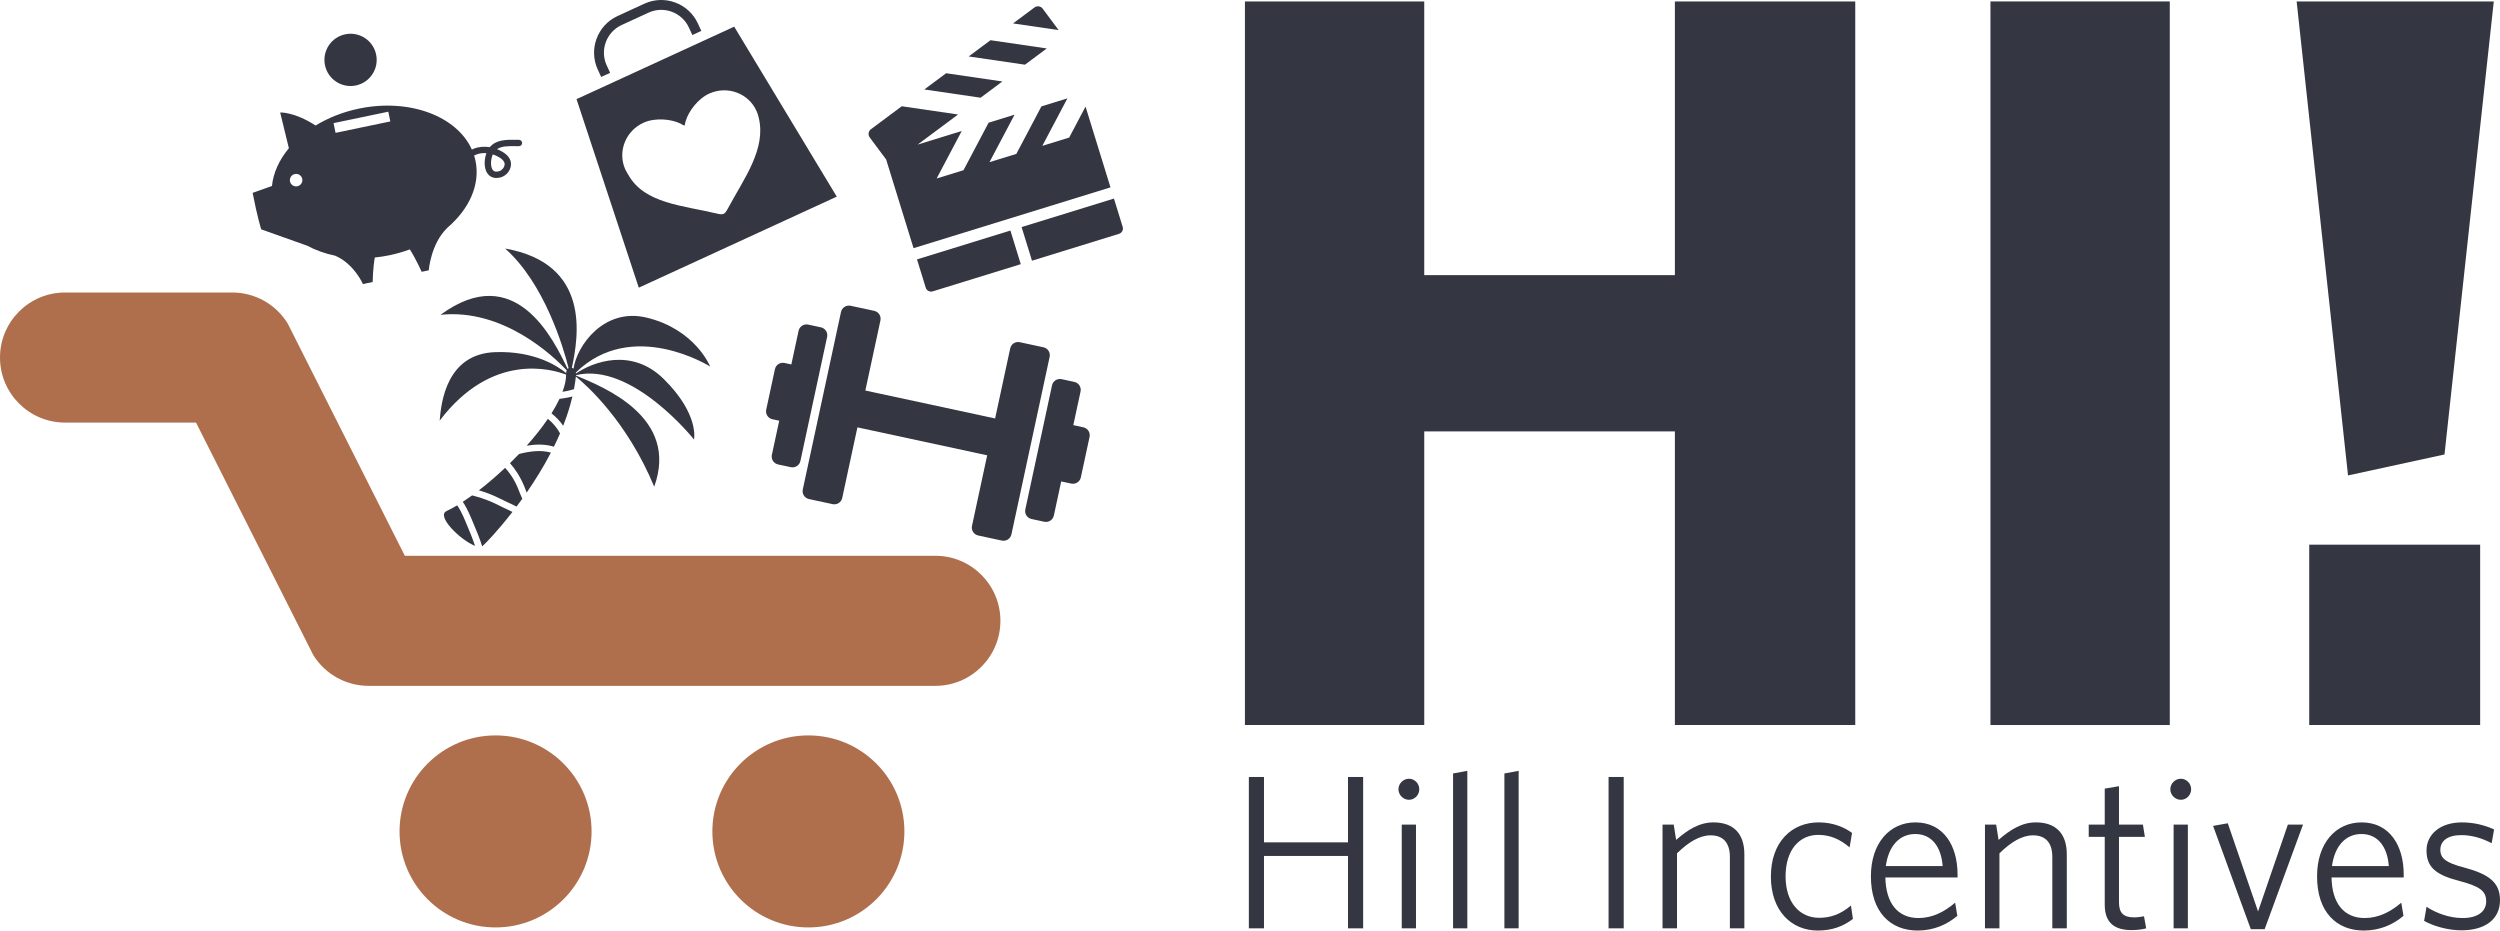 <?xml version="1.0" encoding="utf-8"?>
<!-- Generator: Adobe Illustrator 25.3.1, SVG Export Plug-In . SVG Version: 6.00 Build 0)  -->
<svg version="1.1" id="Layer_1" xmlns="http://www.w3.org/2000/svg" xmlns:xlink="http://www.w3.org/1999/xlink" x="0px" y="0px"
	 width="797.585px" height="296.872px" viewBox="0 0 797.585 296.872"
	 style="enable-background:new 0 0 797.585 296.872;" xml:space="preserve">
<style type="text/css">
	.st0{fill:#343741;}
	.st1{fill:#AF6F4D;}
</style>
<g id="Layer_1_1_">
</g>
<g id="Reusable_Shopping_Bag">
	<g>
		<g>
			<g>
				<path class="st0" d="M454.383,87.779h79.961V0.458h57.544v230.851h-57.544v-93.678h-79.961
					v93.678H397.172V0.458h57.211V87.779"/>
				<path class="st0" d="M635.021,231.308V0.458h57.213v230.851H635.021z"/>
				<path class="st0" d="M779.878,144.99l-30.78,6.691L732.704,0.458h62.898L779.878,144.99z
					 M736.72,231.308v-57.546h54.534v57.546H736.72z"/>
			</g>
			<g>
				<path class="st0" d="M430.059,296.172V273.077h-26.805v23.095h-4.829v-48.29h4.829v20.856
					h26.805v-20.856h4.829v48.29H430.059z"/>
				<path class="st0" d="M449.511,255.161c-1.82,0-3.359-1.54-3.359-3.359
					s1.539-3.359,3.359-3.359c1.82,0,3.29,1.54,3.29,3.359
					S451.33,255.161,449.511,255.161z M447.201,296.172v-33.103h4.549v33.103H447.201z"/>
				<path class="st0" d="M463.576,296.172v-49.41l4.549-0.839v50.249H463.576z"/>
				<path class="st0" d="M479.95,296.172v-49.41l4.549-0.839v50.249H479.95z"/>
				<path class="st0" d="M513.189,296.172v-48.29h4.829v48.29H513.189z"/>
				<path class="st0" d="M551.889,296.172v-22.815c0-4.269-1.959-6.859-6.159-6.859
					c-3.5,0-7.069,2.17-10.708,5.739v23.935h-4.619v-33.103h3.569l0.77,4.899
					c3.639-3.219,7.418-5.599,11.897-5.599c6.579,0,9.868,3.779,9.868,10.148
					v23.655H551.889z"/>
				<path class="st0" d="M579.949,296.872c-8.468,0-14.978-6.299-14.978-17.217
					c0-11.127,6.72-17.286,15.258-17.286c4.479,0,8.048,1.47,10.637,3.359
					l-0.769,4.619c-3.08-2.59-6.159-3.989-10.009-3.989
					c-6.018,0-10.427,4.759-10.427,13.227c0,8.328,4.479,13.227,10.708,13.227
					c3.5,0,6.788-1.05,10.148-3.92l0.629,4.27
					C588.067,295.542,584.498,296.872,579.949,296.872z"/>
				<path class="st0" d="M611.79,296.872c-8.679,0-14.907-5.879-14.907-17.286
					c0-10.638,6.018-17.217,14.206-17.217c8.958,0,13.437,7.418,13.437,16.587v0.98
					h-23.025c0.14,8.189,3.92,12.947,10.567,12.947
					c4.409,0,8.259-1.959,11.689-4.899l0.699,4.199
					C621.168,294.983,616.898,296.872,611.79,296.872z M601.641,276.296h18.127
					c-0.42-5.948-3.36-10.217-8.749-10.217
					C606.19,266.079,602.551,269.648,601.641,276.296z"/>
				<path class="st0" d="M654.758,296.172v-22.815c0-4.269-1.959-6.859-6.159-6.859
					c-3.5,0-7.069,2.17-10.708,5.739v23.935h-4.619v-33.103h3.569l0.77,4.899
					c3.639-3.219,7.418-5.599,11.897-5.599c6.579,0,9.868,3.779,9.868,10.148v23.655
					H654.758z"/>
				<path class="st0" d="M680.089,296.733c-5.18,0-8.608-2.03-8.608-8.119v-21.625h-5.11
					v-3.92h5.11v-11.477l4.549-0.77v12.248h7.628l0.629,3.92h-8.258v20.856
					c0,3.359,1.33,4.829,4.899,4.829c1.049,0,2.309-0.21,3.08-0.35l0.699,3.849
					C683.728,296.452,682.048,296.733,680.089,296.733z"/>
				<path class="st0" d="M695.763,255.161c-1.82,0-3.359-1.54-3.359-3.359
					s1.539-3.359,3.359-3.359s3.29,1.54,3.29,3.359
					S697.583,255.161,695.763,255.161z M693.454,296.172v-33.103h4.549v33.103H693.454z"/>
				<path class="st0" d="M722.495,296.452h-4.408l-12.038-32.963l4.688-0.84l9.659,28.134
					l9.518-27.715h4.829L722.495,296.452z"/>
				<path class="st0" d="M754.128,296.872c-8.679,0-14.908-5.879-14.908-17.286
					c0-10.638,6.02-17.217,14.207-17.217c8.958,0,13.437,7.418,13.437,16.587v0.98
					h-23.025c0.14,8.189,3.919,12.947,10.567,12.947
					c4.409,0,8.259-1.959,11.688-4.899l0.7,4.199
					C763.506,294.983,759.236,296.872,754.128,296.872z M743.98,276.296h18.127
					c-0.42-5.948-3.36-10.217-8.749-10.217
					C748.529,266.079,744.889,269.648,743.98,276.296z"/>
				<path class="st0" d="M785.268,296.802c-4.409,0-9.029-1.4-11.898-3.01l0.77-4.479
					c3.08,1.96,7.139,3.569,11.548,3.569c4.619,0,7.487-1.959,7.487-5.318
					c0-3.29-1.959-4.76-8.538-6.509c-7.348-1.89-10.497-4.27-10.497-9.728
					c0-5.179,4.409-8.958,11.267-8.958c3.92,0,7.348,0.91,10.288,2.24
					l-0.77,4.409c-3.01-1.61-6.368-2.59-9.657-2.59
					c-4.55,0-6.719,1.96-6.719,4.689s1.82,4.13,7.418,5.599
					c7.839,2.1,11.618,4.619,11.618,10.498
					C797.585,293.233,792.896,296.802,785.268,296.802z"/>
			</g>
		</g>
		<g>
			<path class="st1" d="M298.415,218.81H117.587c-7.191,0-13.869-3.723-17.65-9.84
				l-37.395-74.151H20.751C9.29,134.819,0,125.529,0,114.069
				s9.29-20.751,20.751-20.751h53.359c7.191,0,13.869,3.723,17.65,9.839
				l37.395,74.152h169.26c11.46,0,20.751,9.291,20.751,20.751
				C319.165,209.519,309.875,218.81,298.415,218.81z"/>
			<circle class="st1" cx="257.901" cy="265.252" r="30.632"/>
			<circle class="st1" cx="158.1" cy="265.252" r="30.632"/>
			<g>
				<polygon class="st0" points="333.953,15.457 315.999,12.827 309.041,18.008 326.995,20.638 
									"/>
				<path class="st0" d="M332.644,2.758c-0.614-0.825-1.781-0.996-2.606-0.382l-6.845,5.096
					l14.548,2.131L332.644,2.758z"/>
				<polygon class="st0" points="319.802,25.993 301.848,23.363 294.889,28.543 312.843,31.173 
									"/>
				<path class="st0" d="M341.105,43.887l-8.568,2.646l8.003-15.154l-8.289,2.56
					L324.247,49.093l-8.568,2.646l8.003-15.154l-8.289,2.56l-8.003,15.154
					l-8.568,2.646l8.003-15.154l-14.084,4.349l12.909-9.611l-17.954-2.63
					l-9.847,7.331c-0.825,0.614-0.996,1.781-0.382,2.606l5.261,7.067
					c0.012,0.06,0.027,0.12,0.045,0.179l8.676,28.095l62.832-19.402
					l-7.957-25.769L341.105,43.887z"/>
				<path class="st0" d="M295.34,91.778c0.29,0.94,1.288,1.467,2.229,1.177l28.095-8.676
					l-3.313-10.727l-29.798,9.201L295.34,91.778z"/>
				<path class="st0" d="M329.24,83.175l27.755-8.571
					c0.94-0.29,1.467-1.288,1.177-2.229l-2.787-9.025l-29.458,9.096
					L329.24,83.175z"/>
			</g>
			<g>
				<path class="st0" d="M120.001,17.404c0.94,4.508-1.953,8.923-6.461,9.863
					c-4.507,0.939-8.924-1.952-9.863-6.46c-0.94-4.508,1.954-8.924,6.461-9.863
					C114.646,10.004,119.062,12.896,120.001,17.404z"/>
				<g>
					<path class="st0" d="M165.546,44.608c-0.403,0.005-0.824-0-1.256-0.006
						c-2.684-0.033-6.002-0.075-8.034,2.353c-1.793-0.293-3.589-0.135-5.138,0.499
						c-0.198,0.081-0.388,0.174-0.579,0.267
						c-4.763-10.668-19.916-16.428-36.051-13.065
						c-5.135,1.07-9.807,2.951-13.799,5.391
						c-6.827-4.426-11.303-4.158-11.303-4.158l2.777,11.402
						c-3.058,3.675-4.964,7.813-5.402,12.047c-1.11,0.387-3.233,1.133-6.157,2.192
						c1.429,7.502,2.733,11.64,2.733,11.64l14.676,5.223
						c2.653,1.428,5.661,2.509,8.915,3.182c6.039,2.58,8.862,9.045,8.862,9.045
						l3.1-0.646c0,0,0.071-4.375,0.689-7.819
						c1.538-0.159,3.094-0.394,4.66-0.721c2.27-0.473,4.449-1.106,6.52-1.873
						c1.955,3.099,3.771,7.153,3.771,7.153l2.254-0.47c0,0,0.662-8.418,5.796-13.415
						c0.076-0.074,0.136-0.142,0.19-0.207c6.896-5.894,10.519-13.704,8.932-21.317
						c-0.119-0.571-0.275-1.126-0.447-1.675c0.205-0.106,0.415-0.206,0.633-0.295
						c0.996-0.408,2.131-0.561,3.297-0.47c-0.764,2.08-0.827,4.823,0.326,6.471
						c0.503,0.72,1.652,1.798,3.847,1.34c0.156-0.033,0.318-0.073,0.485-0.122
						c1.937-0.567,3.36-2.602,3.171-4.538c-0.137-1.4-1.066-2.616-2.763-3.614
						c-0.544-0.32-1.11-0.593-1.687-0.817c1.473-1.004,3.616-0.978,5.702-0.952
						c0.449,0.005,0.887,0.011,1.307,0.006c0.56-0.01,1.01-0.468,1.003-1.029
						C166.567,45.051,166.107,44.602,165.546,44.608z M94.879,59.423
						c-1.078,0.225-2.134-0.467-2.359-1.544c-0.225-1.078,0.467-2.135,1.545-2.36
						c1.078-0.225,2.134,0.468,2.359,1.546
						C96.649,58.143,95.957,59.199,94.879,59.423z M124.526,38.74l-17.471,3.642
						l-0.646-3.1l17.471-3.642L124.526,38.74z M159.219,50.157
						c1.104,0.65,1.7,1.343,1.77,2.06c0.093,0.96-0.726,2.099-1.718,2.39
						c-1.335,0.384-1.835-0.061-2.096-0.433c-0.778-1.11-0.619-3.388,0.036-4.909
						C157.899,49.48,158.576,49.779,159.219,50.157z"/>
				</g>
			</g>
			<path class="st0" d="M179.457,125c0.723-1.942,1.133-3.772,1.159-5.435
				c-0.001-0.017-0.001-0.032-0.001-0.049c-4.546-1.745-23.665-7.306-40.346,14.678
				c0.473-6.008,2.284-21.326,17.752-21.854
				c12.648-0.433,20.045,4.567,22.59,6.681c0.021-0.345,0.091-0.635,0.197-0.877
				c-4.168-4.437-20.18-19.814-40.271-17.709
				c23.827-17.502,36.009,7.704,40.554,17.263
				c0.095-0.106,0.201-0.191,0.315-0.257c-1.706-6.736-7.684-26.982-20.26-38.159
				c27.273,4.832,23.501,27.802,21.305,38.048
				c0.184,0.056,0.363,0.152,0.527,0.284c1.005-7.231,9.646-19.567,23.297-16.289
				c15.568,3.737,20.292,15.611,20.292,15.611s-24.864-15.669-42.868,1.922
				c0.022,0.099,0.038,0.202,0.05,0.308c5.446-3.742,17.767-8.352,28.013,1.752
				c11.4,11.241,9.656,19.297,9.656,19.297s-19.775-24.855-37.656-20.532
				c-0.001,0.043-0.002,0.086-0.005,0.13c8.962,3.734,32.985,13.312,24.954,35.456
				c-8.642-20.837-21.5-32.298-24.989-35.141
				c-0.146,1.343-0.352,2.685-0.604,4.022c-0.452,0.135-0.893,0.283-1.3,0.383
				C181.039,124.728,180.25,124.877,179.457,125z M179.675,135.83
				c1.197-3.05,2.207-6.172,2.946-9.329c-0.447,0.112-0.895,0.217-1.347,0.306
				c-0.918,0.182-1.843,0.324-2.77,0.443c-0.705,1.497-1.57,3.045-2.561,4.619
				C177.359,132.999,178.665,134.342,179.675,135.83z M176.712,142.511
				c0.686-1.389,1.34-2.802,1.957-4.234c-0.901-1.755-2.302-3.37-3.871-4.661
				c-1.934,2.842-4.245,5.743-6.769,8.574
				C170.957,141.701,173.899,141.654,176.712,142.511z M164.982,150.781
				c1.168,1.829,2.093,3.737,2.817,5.782c0.069,0.196,0.145,0.391,0.225,0.584
				c2.654-3.836,5.343-8.146,7.738-12.757c-3.284-0.912-6.829-0.416-10.175,0.45
				c-0.945,0.993-1.91,1.97-2.889,2.929
				C163.531,148.716,164.301,149.716,164.982,150.781z M151.295,167.601
				c0.94,2.212,1.825,4.412,2.527,6.695c0.055-0.033,0.107-0.068,0.154-0.109
				c0.945-0.827,4.835-4.836,9.516-10.866c-0.954-0.508-1.966-0.921-2.936-1.402
				c-1.586-0.787-3.157-1.589-4.807-2.241c-1.679-0.661-3.385-1.203-5.119-1.633
				c-1.02,0.739-2.019,1.426-2.99,2.059
				C149.221,162.4,150.208,165.039,151.295,167.601z M149.353,168.419
				c-1.03-2.46-1.966-5.006-3.499-7.198c-1.165,0.697-2.276,1.299-3.316,1.79
				c-3.633,1.53,4.47,9.417,9.028,11.134
				C150.92,172.206,150.152,170.322,149.353,168.419z M152.786,156.431
				c1.385,0.4,2.749,0.873,4.082,1.426c1.754,0.728,3.413,1.626,5.134,2.42
				c0.927,0.427,1.886,0.843,2.789,1.346c0.607-0.806,1.222-1.641,1.843-2.506
				c-0.31-0.735-0.668-1.458-0.928-2.168c-0.67-1.833-1.507-3.609-2.615-5.22
				c-0.6-0.871-1.248-1.694-1.935-2.478
				C158.383,151.871,155.538,154.308,152.786,156.431z"/>
			<g>
				<path class="st0" d="M328.607,165.425c0.152,0.066,0.312,0.119,0.48,0.155l4.066,0.875
					c1.391,0.299,2.762-0.586,3.061-1.977l2.345-10.89l3.208,0.691
					c1.391,0.3,2.762-0.586,3.061-1.976l2.78-12.915
					c0.299-1.391-0.585-2.761-1.977-3.061l-3.208-0.691l2.311-10.736
					c0.299-1.391-0.586-2.762-1.976-3.061l-4.066-0.875
					c-0.168-0.036-0.336-0.053-0.501-0.056c-1.206-0.021-2.297,0.81-2.56,2.033
					l-8.521,39.579C326.847,163.742,327.5,164.948,328.607,165.425z"/>
				<path class="st0" d="M258.093,159.216l7.545,1.624
					c1.391,0.299,2.762-0.586,3.061-1.976l4.848-22.519l2.31,0.497l2.312,0.498
					l32.155,6.923l2.312,0.498l2.31,0.497l-4.848,22.519
					c-0.299,1.391,0.586,2.762,1.976,3.061l7.545,1.624
					c1.391,0.299,2.762-0.586,3.061-1.977l12.191-56.628
					c0.299-1.391-0.586-2.762-1.977-3.061l-7.545-1.624
					c-1.391-0.299-2.762,0.586-3.061,1.976l-4.813,22.355l-2.31-0.497l-2.312-0.498
					l-32.155-6.923l-2.312-0.498l-2.31-0.497l4.813-22.355
					c0.299-1.391-0.586-2.762-1.976-3.061l-7.545-1.624
					c-1.391-0.299-2.762,0.586-3.061,1.976l-12.191,56.628
					C255.817,157.546,256.703,158.916,258.093,159.216z"/>
				<path class="st0" d="M246.425,133.754l2.174,0.468l-2.345,10.89
					c-0.299,1.391,0.586,2.762,1.977,3.061l4.066,0.875
					c0.168,0.036,0.335,0.053,0.5,0.056c1.206,0.021,2.298-0.809,2.561-2.033
					l8.521-39.579c0.263-1.223-0.39-2.43-1.498-2.906
					c-0.152-0.065-0.311-0.118-0.479-0.155l-4.066-0.875
					c-1.391-0.299-2.762,0.585-3.061,1.976l-2.311,10.736l-2.174-0.468
					c-1.391-0.3-2.762,0.585-3.061,1.976l-2.78,12.915
					C244.149,132.084,245.034,133.454,246.425,133.754z"/>
			</g>
			<g>
				<g>
					<path class="st0" d="M194.65,23.237l-1.091-2.374
						c-2.238-4.866-0.098-10.646,4.767-12.883l8.579-3.945
						c4.866-2.238,10.645-0.099,12.883,4.767l1.091,2.374l2.86-1.315
						l-1.091-2.374c-2.962-6.443-10.616-9.275-17.058-6.312l-8.579,3.945
						c-6.443,2.962-9.273,10.615-6.311,17.057l1.091,2.374L194.65,23.237z"/>
					<path class="st0" d="M234.229,8.503L183.93,31.631l19.862,60.148l63.168-29.045
						L234.229,8.503z M242.036,37.443c2.52,10.072-4.695,19.516-9.919,29.25
						c-0.912,1.699-1.401,1.917-3.278,1.467
						c-10.944-2.618-23.201-3.193-28.331-12.304
						c-0.341-0.608-0.75-1.186-1.042-1.846c-2.511-5.663,0.144-12.332,5.931-14.898
						c3.756-1.666,8.849-1.088,11.668,0.307c1.729,0.855,1.148,1.115,1.676-0.741
						c0.86-3.026,3.85-7.19,7.605-8.855c5.785-2.565,12.51-0.055,15.02,5.61
						C241.659,36.093,241.881,36.764,242.036,37.443z"/>
				</g>
			</g>
		</g>
	</g>
</g>
</svg>
